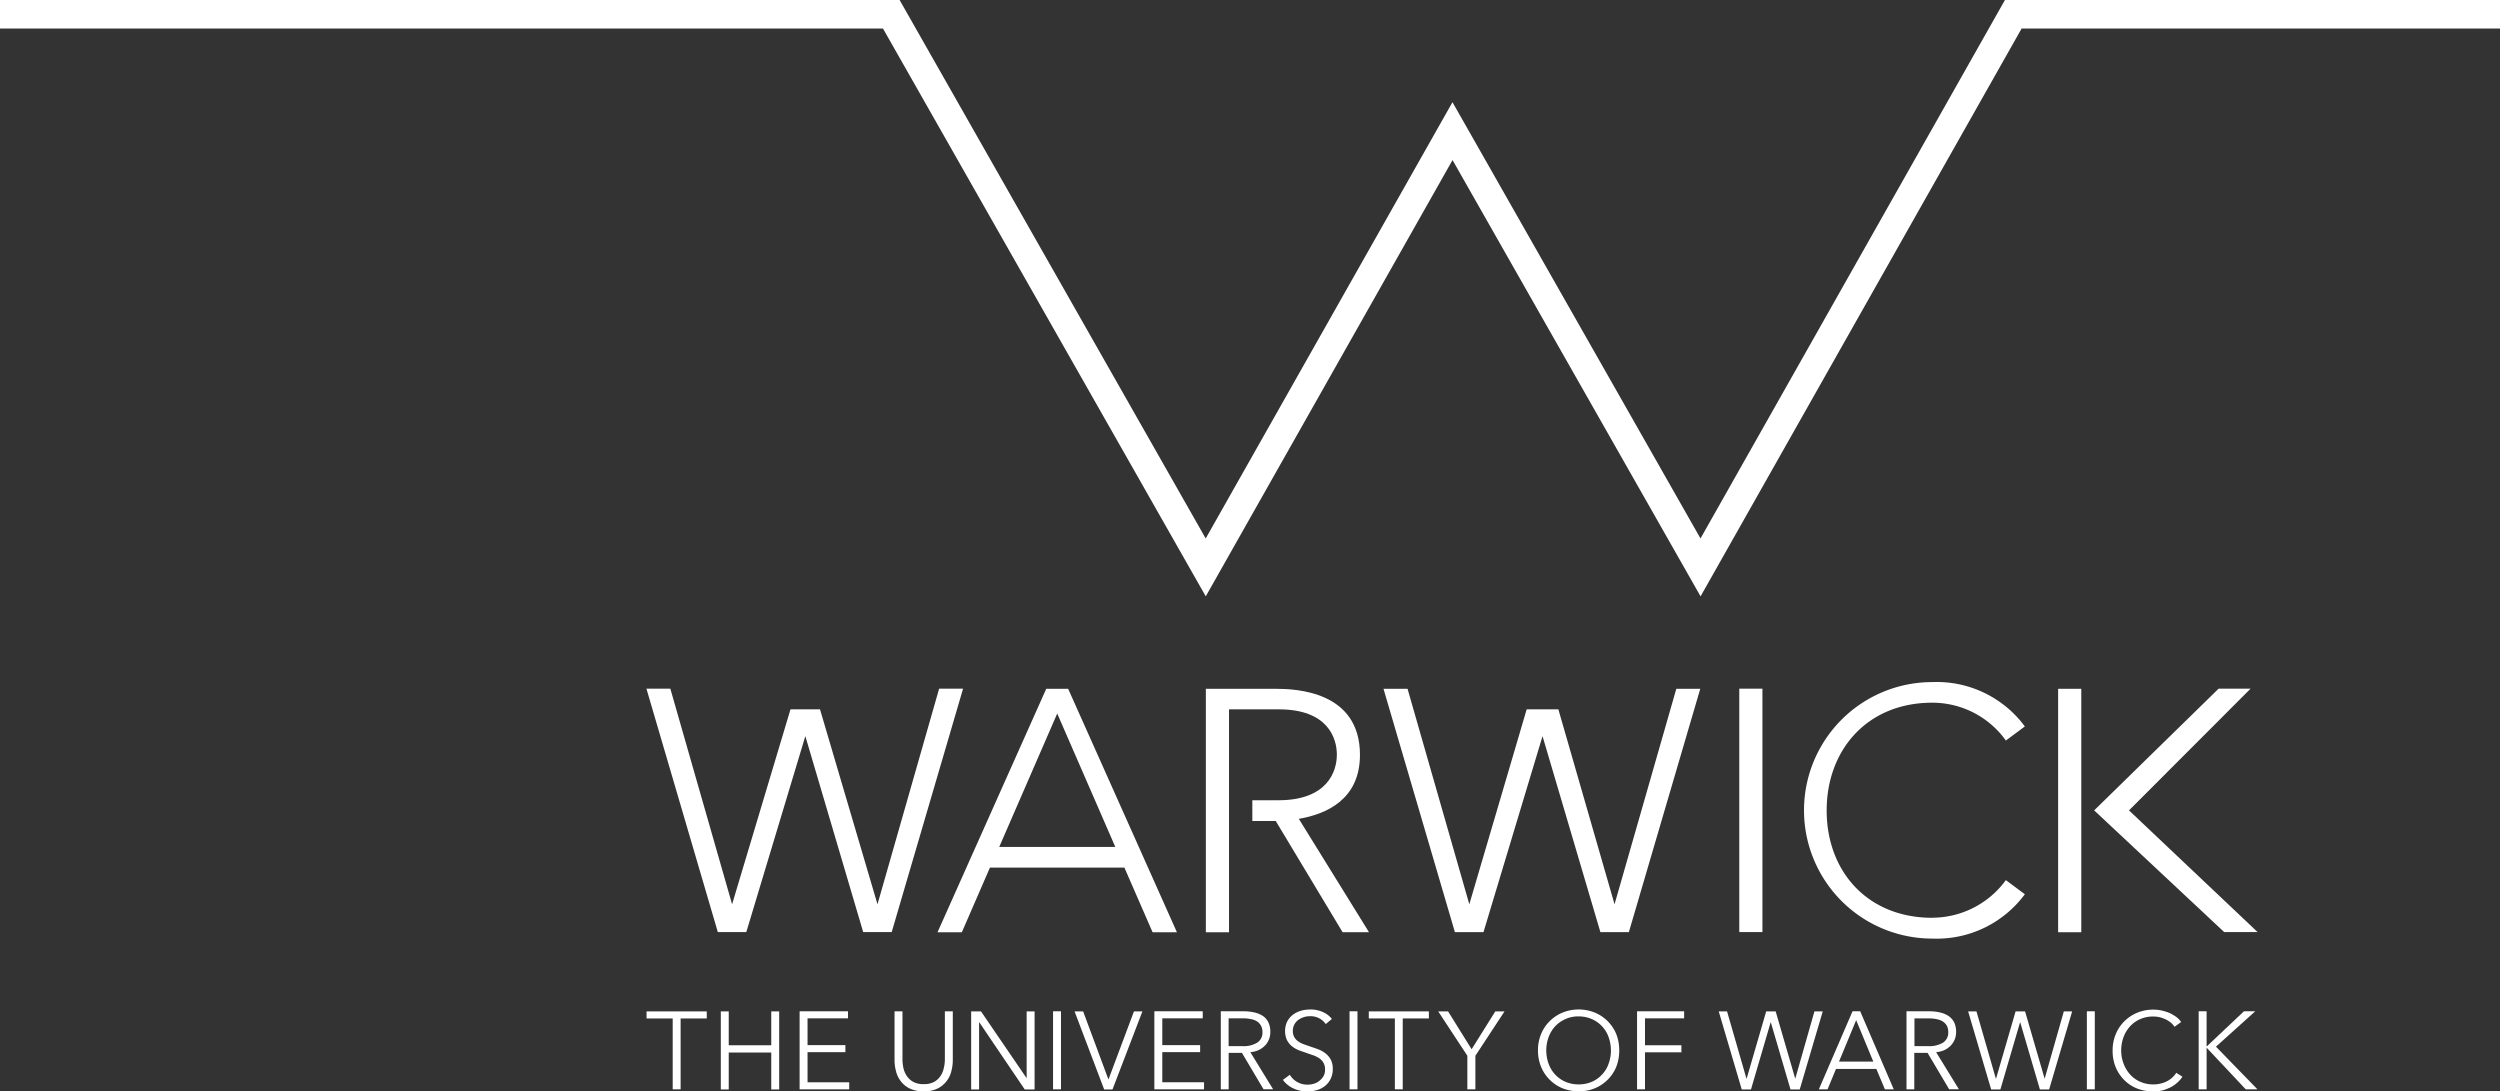 <svg xmlns="http://www.w3.org/2000/svg" width="177.399" height="77.445" viewBox="0 0 177.399 77.445">
  <rect x="0" y="0" width="177.399" height="77.445" fill="#333333" stroke="none"/>
  <g id="WarwickUni" transform="translate(0 1.013)">
    <g id="Group_181" data-name="Group 181" transform="translate(45.87 47.393)">
      <g id="Group_179" data-name="Group 179">
        <path id="Path_296" data-name="Path 296" d="M394.958,277.484h2.371l-9.126-8.637,8.628-8.637h-2.27l-8.831,8.637Zm-34.409,0h1.642V260.21h-1.642Zm0,0h1.642V260.21h-1.642Zm0,0h1.642V260.21h-1.642Zm-60.145,0,5.066-17.274h-1.7l-4.374,15.3-4.079-13.832h-2.095l-4.143,13.832-4.383-15.3H283l5.066,17.274h2.021l4.189-13.906,4.106,13.906Z" transform="translate(-283 -259.749)" fill="#fff"/>
        <rect id="Rectangle_137" data-name="Rectangle 137" width="1.643" height="17.274" transform="translate(100.174 0.471)" fill="#fff"/>
        <path id="Path_297" data-name="Path 297" d="M309.764,271.441l4.115-9.467L318,271.441Zm4.891-11.221H313.1l-7.714,17.274h1.726l1.993-4.586h9.541l2,4.586h1.726Z" transform="translate(-284.729 -259.749)" fill="#fff"/>
        <path id="Path_298" data-name="Path 298" d="M357.092,277.485l5.066-17.265h-1.7l-4.383,15.29-3.986-13.832H349.84L345.77,275.51l-4.383-15.29H339.68l5.066,17.265h2.03l4.189-13.906,4.106,13.906Z" transform="translate(-287.378 -259.749)" fill="#fff"/>
        <path id="Path_299" data-name="Path 299" d="M381.115,276.43c-4.623,0-7.493-3.322-7.493-7.613h0c0-4.291,2.87-7.65,7.493-7.65a6.411,6.411,0,0,1,5.223,2.685l1.347-1a7.77,7.77,0,0,0-6.57-3.147,9.1,9.1,0,1,0,0,18.2,7.77,7.77,0,0,0,6.57-3.147l-1.347-1a6.48,6.48,0,0,1-5.223,2.667" transform="translate(-289.873 -259.71)" fill="#fff"/>
        <path id="Path_300" data-name="Path 300" d="M332.618,269.448c1.919-.332,4.337-1.347,4.337-4.54,0-4.54-4.586-4.688-5.989-4.688H326.02v17.274h1.643V261.678H331.2c3.47,0,4.115,2.03,4.115,3.22s-.674,3.22-4.115,3.23h-1.882V269.6h1.661l4.743,7.89h1.873Z" transform="translate(-286.323 -259.749)" fill="#fff"/>
      </g>
      <g id="Group_180" data-name="Group 180" transform="translate(0.009 23.226)">
        <path id="Path_301" data-name="Path 301" d="M285.428,290.557h-.563v-5.029H283.01v-.5h4.272v.5h-1.855Z" transform="translate(-283.01 -284.892)" fill="#fff"/>
        <path id="Path_302" data-name="Path 302" d="M288.72,285.03h.563v2.4H292.3v-2.4h.563v5.537H292.3v-2.621h-3.017v2.621h-.563Z" transform="translate(-283.451 -284.892)" fill="#fff"/>
        <path id="Path_303" data-name="Path 303" d="M295.343,290.058H298.3v.5H294.78V285.02h3.433v.5h-2.87v1.9h2.685v.5h-2.685Z" transform="translate(-283.919 -284.891)" fill="#fff"/>
        <path id="Path_304" data-name="Path 304" d="M304.156,290.7a2.219,2.219,0,0,1-1.024-.212,1.756,1.756,0,0,1-.637-.544,1.945,1.945,0,0,1-.323-.72,2.976,2.976,0,0,1-.092-.729v-3.47h.563v3.4a3.1,3.1,0,0,0,.074.655,1.653,1.653,0,0,0,.258.563,1.289,1.289,0,0,0,.461.4,1.526,1.526,0,0,0,.711.148,1.5,1.5,0,0,0,.711-.148,1.216,1.216,0,0,0,.461-.4,1.481,1.481,0,0,0,.249-.563,2.55,2.55,0,0,0,.083-.655v-3.4h.563v3.47a2.975,2.975,0,0,1-.092.729,1.857,1.857,0,0,1-.96,1.264A2.113,2.113,0,0,1,304.156,290.7Z" transform="translate(-284.483 -284.892)" fill="#fff"/>
        <path id="Path_305" data-name="Path 305" d="M311.892,289.745h.018V285.03h.563v5.537h-.7l-3.22-4.761h-.018v4.761h-.563V285.03h.7Z" transform="translate(-284.938 -284.892)" fill="#fff"/>
        <path id="Path_306" data-name="Path 306" d="M314.833,290.557h-.563V285.02h.563Z" transform="translate(-285.425 -284.891)" fill="#fff"/>
        <path id="Path_307" data-name="Path 307" d="M318.319,289.838h.018l1.8-4.808h.6l-2.122,5.537h-.591l-2.1-5.537h.609Z" transform="translate(-285.552 -284.892)" fill="#fff"/>
        <path id="Path_308" data-name="Path 308" d="M322.623,290.058h2.962v.5H322.06V285.02h3.433v.5h-2.87v1.9h2.685v.5h-2.685Z" transform="translate(-286.026 -284.891)" fill="#fff"/>
        <path id="Path_309" data-name="Path 309" d="M327.733,290.557h-.563V285.02H328.8a3.336,3.336,0,0,1,.757.083,1.864,1.864,0,0,1,.6.249,1.145,1.145,0,0,1,.388.452,1.541,1.541,0,0,1,.138.692,1.349,1.349,0,0,1-.111.554,1.292,1.292,0,0,1-.3.434,1.615,1.615,0,0,1-.443.3,1.865,1.865,0,0,1-.563.138l1.615,2.63H330.2l-1.532-2.584h-.941v2.593Zm0-3.064h.978a1.833,1.833,0,0,0,1.043-.249.819.819,0,0,0,.369-.738.858.858,0,0,0-.378-.766,1.2,1.2,0,0,0-.443-.166,2.673,2.673,0,0,0-.572-.055h-1.006v1.975Z" transform="translate(-286.421 -284.891)" fill="#fff"/>
        <path id="Path_310" data-name="Path 310" d="M334.986,285.914a1.305,1.305,0,0,0-1.144-.554,1.3,1.3,0,0,0-.415.065,1.387,1.387,0,0,0-.388.194.939.939,0,0,0-.277.323.923.923,0,0,0-.111.461.861.861,0,0,0,.1.434.908.908,0,0,0,.268.3,1.646,1.646,0,0,0,.378.2c.138.055.3.1.443.157.194.065.388.129.581.2a2.064,2.064,0,0,1,.526.286,1.492,1.492,0,0,1,.388.443,1.385,1.385,0,0,1,.148.683,1.525,1.525,0,0,1-.157.711,1.442,1.442,0,0,1-.406.5,1.591,1.591,0,0,1-.572.286,2.249,2.249,0,0,1-.655.092,2.279,2.279,0,0,1-.5-.046,2.244,2.244,0,0,1-.48-.157,2.008,2.008,0,0,1-.424-.258,1.582,1.582,0,0,1-.341-.36l.489-.36a1.431,1.431,0,0,0,.5.5,1.48,1.48,0,0,0,.766.2,1.454,1.454,0,0,0,.434-.065.976.976,0,0,0,.388-.2,1.274,1.274,0,0,0,.3-.332.959.959,0,0,0,.111-.471.947.947,0,0,0-.111-.48.926.926,0,0,0-.3-.323,2.029,2.029,0,0,0-.424-.212c-.166-.055-.332-.111-.508-.175s-.36-.12-.544-.194a1.942,1.942,0,0,1-.48-.286,1.423,1.423,0,0,1-.341-.434,1.6,1.6,0,0,1,.028-1.32,1.49,1.49,0,0,1,.415-.48,1.828,1.828,0,0,1,.572-.277,2.429,2.429,0,0,1,.618-.083,2.074,2.074,0,0,1,.96.2,1.587,1.587,0,0,1,.6.471Z" transform="translate(-286.79 -284.88)" fill="#fff"/>
        <path id="Path_311" data-name="Path 311" d="M337.633,290.557h-.563V285.02h.563Z" transform="translate(-287.186 -284.891)" fill="#fff"/>
        <path id="Path_312" data-name="Path 312" d="M340.968,290.557H340.4v-5.029H338.55v-.5h4.263v.5h-1.855v5.029Z" transform="translate(-287.3 -284.892)" fill="#fff"/>
        <path id="Path_313" data-name="Path 313" d="M346.52,290.557h-.563v-2.381l-2.067-3.147h.7l1.67,2.685,1.679-2.685h.655l-2.067,3.147v2.381Z" transform="translate(-287.713 -284.892)" fill="#fff"/>
        <path id="Path_314" data-name="Path 314" d="M357.327,287.787a3.141,3.141,0,0,1-.212,1.163,2.734,2.734,0,0,1-.609.914,2.831,2.831,0,0,1-.914.609,2.936,2.936,0,0,1-1.144.212,3.078,3.078,0,0,1-1.144-.212,2.8,2.8,0,0,1-1.523-1.523,3,3,0,0,1-.221-1.163,2.968,2.968,0,0,1,.221-1.163,2.734,2.734,0,0,1,.609-.914,2.831,2.831,0,0,1,.914-.609,3.066,3.066,0,0,1,2.288,0,2.8,2.8,0,0,1,1.523,1.523A3.141,3.141,0,0,1,357.327,287.787Zm-.591,0a2.809,2.809,0,0,0-.157-.923,2.133,2.133,0,0,0-.452-.766,2.169,2.169,0,0,0-.72-.526,2.319,2.319,0,0,0-.96-.2,2.154,2.154,0,0,0-.96.2,2.206,2.206,0,0,0-.729.526,2.369,2.369,0,0,0-.452.766,2.792,2.792,0,0,0,0,1.845,2.275,2.275,0,0,0,.452.766,2.206,2.206,0,0,0,.729.526,2.286,2.286,0,0,0,.96.194,2.317,2.317,0,0,0,.96-.194,2.169,2.169,0,0,0,.72-.526,2.134,2.134,0,0,0,.452-.766A2.768,2.768,0,0,0,356.737,287.787Z" transform="translate(-288.305 -284.88)" fill="#fff"/>
        <path id="Path_315" data-name="Path 315" d="M359.743,290.557h-.563V285.02h3.34v.5h-2.777v1.91h2.584v.5h-2.584Z" transform="translate(-288.894 -284.891)" fill="#fff"/>
        <path id="Path_316" data-name="Path 316" d="M367.425,289.791h.018l1.384-4.761h.674l1.384,4.761h.009l1.356-4.761h.591l-1.633,5.537h-.655l-1.393-4.752h-.018l-1.393,4.752h-.655l-1.633-5.537h.591Z" transform="translate(-289.379 -284.892)" fill="#fff"/>
        <path id="Path_317" data-name="Path 317" d="M373.778,290.557h-.618l2.39-5.537h.544l2.381,5.537h-.628l-.609-1.449h-2.861Zm.812-1.965h2.436l-1.218-2.944Z" transform="translate(-289.974 -284.891)" fill="#fff"/>
        <path id="Path_318" data-name="Path 318" d="M380.463,290.557H379.9V285.02h1.624a3.279,3.279,0,0,1,.757.083,1.864,1.864,0,0,1,.6.249,1.249,1.249,0,0,1,.4.452,1.541,1.541,0,0,1,.138.692,1.348,1.348,0,0,1-.111.554,1.443,1.443,0,0,1-.3.434,1.487,1.487,0,0,1-.443.3,1.865,1.865,0,0,1-.563.138l1.615,2.63h-.692l-1.532-2.584h-.941v2.593Zm0-3.064h.978a1.887,1.887,0,0,0,1.052-.249.839.839,0,0,0,.369-.738.976.976,0,0,0-.1-.461.822.822,0,0,0-.286-.3,1.216,1.216,0,0,0-.434-.166,2.8,2.8,0,0,0-.572-.055h-1.006v1.975Z" transform="translate(-290.494 -284.891)" fill="#fff"/>
        <path id="Path_319" data-name="Path 319" d="M386.605,289.791h.018l1.384-4.761h.674l1.384,4.761h.009l1.356-4.761h.591l-1.633,5.537h-.655l-1.393-4.752h-.018l-1.393,4.752h-.655l-1.633-5.537h.591Z" transform="translate(-290.861 -284.892)" fill="#fff"/>
        <path id="Path_320" data-name="Path 320" d="M394.333,290.557h-.563V285.02h.563Z" transform="translate(-291.566 -284.891)" fill="#fff"/>
        <path id="Path_321" data-name="Path 321" d="M400.705,289.651a1.952,1.952,0,0,1-.341.4,2.453,2.453,0,0,1-.461.332,3.318,3.318,0,0,1-.581.231,2.737,2.737,0,0,1-.692.083,3.127,3.127,0,0,1-1.153-.212,2.734,2.734,0,0,1-.914-.609,2.806,2.806,0,0,1-.6-.914,3,3,0,0,1-.212-1.163,2.966,2.966,0,0,1,.221-1.163,2.734,2.734,0,0,1,.609-.914,2.83,2.83,0,0,1,.914-.609,2.941,2.941,0,0,1,1.144-.221,2.6,2.6,0,0,1,.6.065,3.52,3.52,0,0,1,.554.175,3.322,3.322,0,0,1,.471.277,1.609,1.609,0,0,1,.351.36l-.471.341a1.488,1.488,0,0,0-.231-.268,1.843,1.843,0,0,0-.341-.231,2.9,2.9,0,0,0-.424-.166,2.1,2.1,0,0,0-.5-.065,2.256,2.256,0,0,0-.96.194,2.079,2.079,0,0,0-.72.526,2.37,2.37,0,0,0-.452.766,2.769,2.769,0,0,0-.157.923,2.6,2.6,0,0,0,.166.923,2.369,2.369,0,0,0,.452.766,2.078,2.078,0,0,0,.72.526,2.242,2.242,0,0,0,.95.194,2.152,2.152,0,0,0,.9-.194,1.732,1.732,0,0,0,.72-.628Z" transform="translate(-291.719 -284.881)" fill="#fff"/>
        <path id="Path_322" data-name="Path 322" d="M402.942,287.511h0l2.639-2.491h.8l-2.787,2.51,2.944,3.027h-.83l-2.768-2.944h-.009v2.944h-.563V285.02h.563v2.491Z" transform="translate(-292.23 -284.891)" fill="#fff"/>
      </g>
    </g>
    <path id="Path_323" data-name="Path 323" d="M410.689,208.35H376.151L353.959,247.6l-17.6-30.958L318.848,247.6,296.536,208.35H233.29" transform="translate(-233.29 -208.35)" fill="none" stroke="#fff" stroke-width="2.026"/>
  </g>
</svg>
